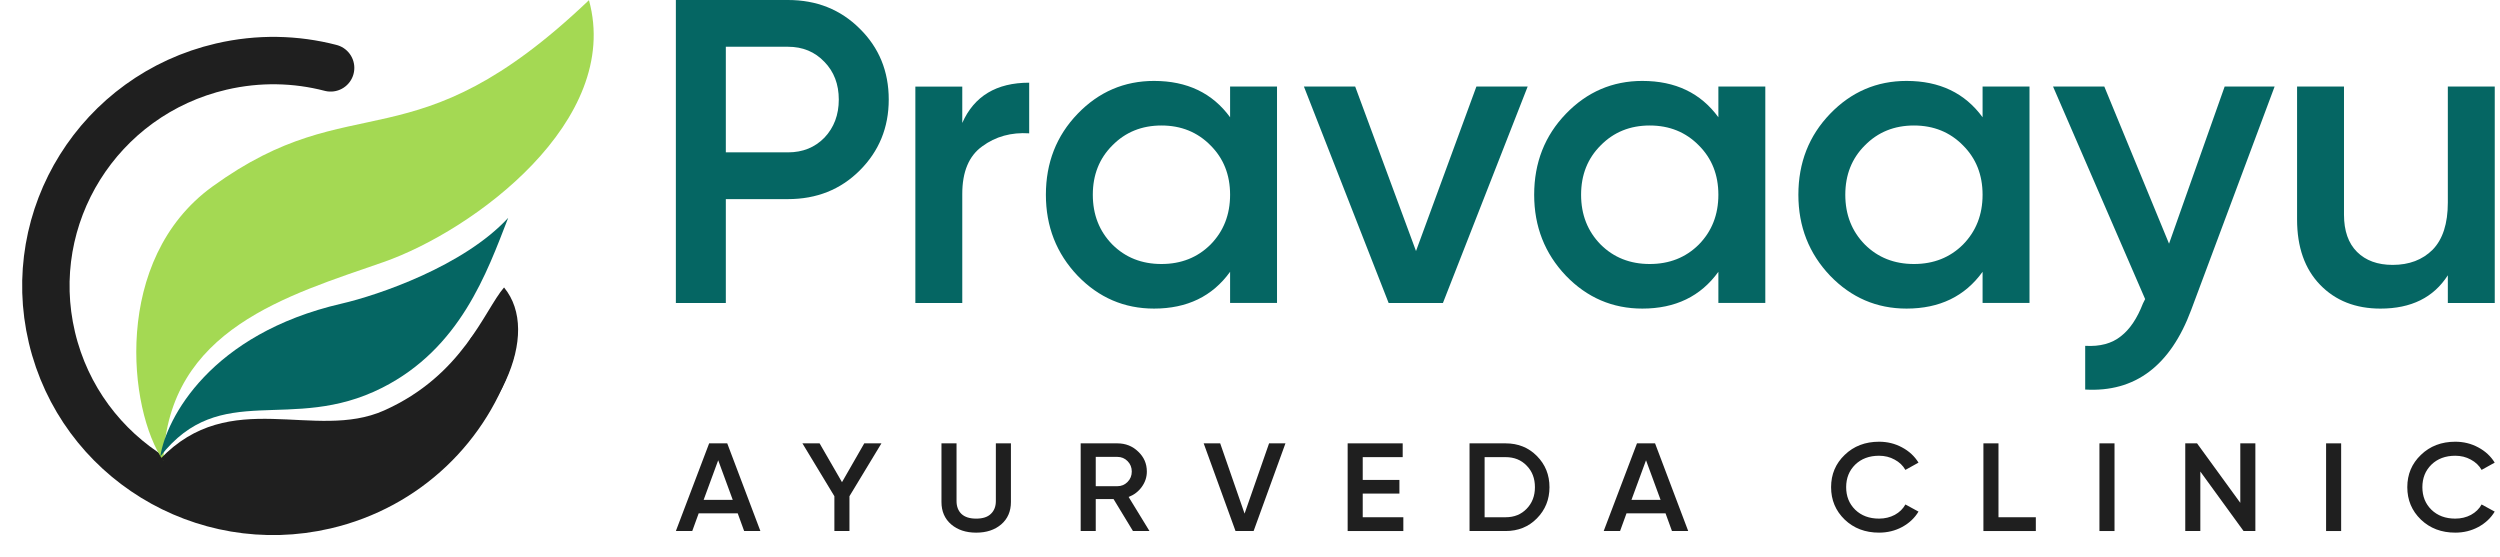 <svg width="211" height="47" viewBox="0 0 211 47" fill="none" xmlns="http://www.w3.org/2000/svg">
<path d="M206.597 7.306H210.557V25.571H206.597V23.233C205.399 25.109 203.505 26.046 200.913 26.046C198.811 26.046 197.112 25.377 195.817 24.037C194.521 22.698 193.873 20.859 193.873 18.521V7.306H197.833V18.119C197.833 19.483 198.2 20.53 198.933 21.261C199.667 21.991 200.669 22.357 201.94 22.357C203.333 22.357 204.458 21.93 205.313 21.078C206.169 20.201 206.597 18.874 206.597 17.096V7.306Z" fill="#056663"/>
<path d="M187.761 7.306H191.977L184.937 26.156C183.177 30.881 180.195 33.121 175.99 32.878V29.188C177.237 29.261 178.239 28.993 178.997 28.384C179.755 27.8 180.378 26.874 180.867 25.608L181.05 25.243L173.277 7.306H177.604L183.067 20.567L187.761 7.306Z" fill="#056663"/>
<path d="M167.33 7.305H171.29V25.57H167.33V22.94C165.839 25.01 163.7 26.045 160.913 26.045C158.395 26.045 156.244 25.12 154.46 23.269C152.675 21.394 151.783 19.116 151.783 16.438C151.783 13.734 152.675 11.457 154.46 9.606C156.244 7.755 158.395 6.83 160.913 6.83C163.7 6.83 165.839 7.853 167.33 9.898V7.305ZM157.393 20.639C158.493 21.735 159.874 22.282 161.537 22.282C163.199 22.282 164.58 21.735 165.68 20.639C166.78 19.518 167.33 18.118 167.33 16.438C167.33 14.757 166.78 13.369 165.68 12.273C164.58 11.153 163.199 10.592 161.537 10.592C159.874 10.592 158.493 11.153 157.393 12.273C156.293 13.369 155.743 14.757 155.743 16.438C155.743 18.118 156.293 19.518 157.393 20.639Z" fill="#056663"/>
<path d="M145.031 7.305H148.992V25.57H145.031V22.94C143.54 25.01 141.401 26.045 138.615 26.045C136.097 26.045 133.946 25.12 132.161 23.269C130.377 21.394 129.484 19.116 129.484 16.438C129.484 13.734 130.377 11.457 132.161 9.606C133.946 7.755 136.097 6.83 138.615 6.83C141.401 6.83 143.54 7.853 145.031 9.898V7.305ZM135.095 20.639C136.195 21.735 137.576 22.282 139.238 22.282C140.9 22.282 142.281 21.735 143.381 20.639C144.481 19.518 145.031 18.118 145.031 16.438C145.031 14.757 144.481 13.369 143.381 12.273C142.281 11.153 140.9 10.592 139.238 10.592C137.576 10.592 136.195 11.153 135.095 12.273C133.995 13.369 133.444 14.757 133.444 16.438C133.444 18.118 133.995 19.518 135.095 20.639Z" fill="#056663"/>
<path d="M124.608 7.306H128.935L121.784 25.571H117.201L110.051 7.306H114.378L119.511 21.188L124.608 7.306Z" fill="#056663"/>
<path d="M103.82 7.305H107.78V25.57H103.82V22.94C102.329 25.01 100.19 26.045 97.403 26.045C94.885 26.045 92.734 25.12 90.95 23.269C89.165 21.394 88.273 19.116 88.273 16.438C88.273 13.734 89.165 11.457 90.95 9.606C92.734 7.755 94.885 6.83 97.403 6.83C100.19 6.83 102.329 7.853 103.82 9.898V7.305ZM93.883 20.639C94.983 21.735 96.364 22.282 98.026 22.282C99.689 22.282 101.07 21.735 102.17 20.639C103.27 19.518 103.82 18.118 103.82 16.438C103.82 14.757 103.27 13.369 102.17 12.273C101.07 11.153 99.689 10.592 98.026 10.592C96.364 10.592 94.983 11.153 93.883 12.273C92.783 13.369 92.233 14.757 92.233 16.438C92.233 18.118 92.783 19.518 93.883 20.639Z" fill="#056663"/>
<path d="M81.216 10.376C82.219 8.111 84.101 6.979 86.863 6.979V11.253C85.347 11.156 84.027 11.521 82.903 12.349C81.778 13.153 81.216 14.492 81.216 16.367V25.573H77.256V7.308H81.216V10.376Z" fill="#056663"/>
<path d="M66.504 0C68.924 0 70.94 0.804 72.554 2.411C74.192 4.019 75.01 6.016 75.01 8.402C75.01 10.765 74.192 12.762 72.554 14.394C70.94 16.001 68.924 16.805 66.504 16.805H61.26V25.572H57.043V0H66.504ZM66.504 12.859C67.75 12.859 68.777 12.445 69.584 11.617C70.39 10.765 70.794 9.693 70.794 8.402C70.794 7.112 70.39 6.052 69.584 5.224C68.777 4.372 67.75 3.946 66.504 3.946H61.26V12.859H66.504Z" fill="#056663"/>
<path d="M207.224 44.955C206.059 44.955 205.093 44.589 204.326 43.856C203.559 43.116 203.176 42.203 203.176 41.118C203.176 40.033 203.559 39.124 204.326 38.391C205.093 37.651 206.059 37.281 207.224 37.281C207.924 37.281 208.569 37.439 209.159 37.757C209.756 38.074 210.221 38.504 210.553 39.046L209.447 39.659C209.24 39.293 208.938 39.004 208.54 38.792C208.149 38.574 207.71 38.465 207.224 38.465C206.398 38.465 205.727 38.715 205.211 39.215C204.702 39.716 204.448 40.35 204.448 41.118C204.448 41.886 204.702 42.52 205.211 43.021C205.727 43.521 206.398 43.771 207.224 43.771C207.71 43.771 208.153 43.665 208.551 43.454C208.949 43.236 209.248 42.943 209.447 42.577L210.553 43.179C210.228 43.722 209.767 44.155 209.17 44.479C208.58 44.796 207.932 44.955 207.224 44.955Z" fill="#1F1F1F"/>
<path d="M196.322 37.419H197.593V44.819H196.322V37.419Z" fill="#1F1F1F"/>
<path d="M189.081 37.419H190.353V44.819H189.357L185.708 39.798V44.819H184.436V37.419H185.431L189.081 42.44V37.419Z" fill="#1F1F1F"/>
<path d="M177.193 37.419H178.465V44.819H177.193V37.419Z" fill="#1F1F1F"/>
<path d="M168.672 43.656H171.824V44.819H167.4V37.419H168.672V43.656Z" fill="#1F1F1F"/>
<path d="M158.592 44.955C157.427 44.955 156.461 44.589 155.694 43.856C154.927 43.116 154.544 42.203 154.544 41.118C154.544 40.033 154.927 39.124 155.694 38.391C156.461 37.651 157.427 37.281 158.592 37.281C159.292 37.281 159.937 37.439 160.527 37.757C161.125 38.074 161.589 38.504 161.921 39.046L160.815 39.659C160.608 39.293 160.306 39.004 159.908 38.792C159.517 38.574 159.078 38.465 158.592 38.465C157.766 38.465 157.095 38.715 156.579 39.215C156.07 39.716 155.816 40.35 155.816 41.118C155.816 41.886 156.07 42.52 156.579 43.021C157.095 43.521 157.766 43.771 158.592 43.771C159.078 43.771 159.521 43.665 159.919 43.454C160.317 43.236 160.616 42.943 160.815 42.577L161.921 43.179C161.596 43.722 161.136 44.155 160.538 44.479C159.949 44.796 159.3 44.955 158.592 44.955Z" fill="#1F1F1F"/>
<path d="M141.114 44.819L140.572 43.328H137.276L136.734 44.819H135.352L138.161 37.419H139.687L142.485 44.819H141.114ZM137.696 42.187H140.152L138.924 38.846L137.696 42.187Z" fill="#1F1F1F"/>
<path d="M127.071 37.419C128.133 37.419 129.014 37.775 129.714 38.487C130.422 39.199 130.776 40.076 130.776 41.119C130.776 42.155 130.422 43.032 129.714 43.751C129.014 44.463 128.133 44.819 127.071 44.819H124.029V37.419H127.071ZM127.071 43.656C127.801 43.656 128.394 43.416 128.852 42.937C129.316 42.458 129.548 41.852 129.548 41.119C129.548 40.379 129.316 39.773 128.852 39.301C128.394 38.822 127.801 38.582 127.071 38.582H125.301V43.656H127.071Z" fill="#1F1F1F"/>
<path d="M115.014 43.656H118.442V44.819H113.742V37.419H118.387V38.582H115.014V40.506H118.111V41.658H115.014V43.656Z" fill="#1F1F1F"/>
<path d="M104.278 44.819L101.591 37.419H102.984L105.042 43.349L107.11 37.419H108.492L105.805 44.819H104.278Z" fill="#1F1F1F"/>
<path d="M95.622 44.819L93.985 42.123H92.481V44.819H91.209V37.419H94.305C94.999 37.419 95.585 37.652 96.064 38.117C96.551 38.575 96.794 39.135 96.794 39.798C96.794 40.27 96.65 40.703 96.363 41.098C96.082 41.486 95.714 41.767 95.257 41.944L97.015 44.819H95.622ZM92.481 38.561V41.035H94.305C94.645 41.035 94.932 40.915 95.168 40.675C95.404 40.435 95.522 40.143 95.522 39.798C95.522 39.452 95.404 39.16 95.168 38.92C94.932 38.681 94.645 38.561 94.305 38.561H92.481Z" fill="#1F1F1F"/>
<path d="M84.504 44.258C83.958 44.724 83.254 44.956 82.391 44.956C81.529 44.956 80.825 44.724 80.279 44.258C79.733 43.786 79.46 43.156 79.46 42.366V37.419H80.732V42.292C80.732 42.743 80.869 43.103 81.141 43.37C81.422 43.638 81.838 43.772 82.391 43.772C82.944 43.772 83.357 43.638 83.63 43.37C83.91 43.103 84.05 42.743 84.05 42.292V37.419H85.322V42.366C85.322 43.156 85.049 43.786 84.504 44.258Z" fill="#1F1F1F"/>
<path d="M74.393 37.419L71.694 41.88V44.819H70.422V41.88L67.724 37.419H69.173L71.064 40.696L72.944 37.419H74.393Z" fill="#1F1F1F"/>
<path d="M62.806 44.819L62.264 43.328H58.968L58.426 44.819H57.043L59.852 37.419H61.379L64.177 44.819H62.806ZM59.388 42.187H61.843L60.616 38.846L59.388 42.187Z" fill="#1F1F1F"/>
<path d="M41.423 29.631C39.504 35.918 34.351 41.046 27.439 42.654C17.125 45.054 6.803 38.709 4.382 28.483C1.962 18.256 8.361 8.02 18.674 5.62C21.825 4.886 24.978 4.969 27.905 5.73" stroke="#1F1F1F" stroke-width="4" stroke-linecap="round"/>
<path d="M17.918 15.753C9.449 21.896 10.826 34.621 13.788 38.892C14.173 27.738 24.352 24.924 32.371 22.118C39.978 19.456 52.509 10.204 49.708 0.014C34.791 14.239 29.945 7.029 17.918 15.753Z" fill="#A4D953"/>
<path d="M32.418 34.644C39.066 31.677 40.88 26.189 42.542 24.261C45.715 28.117 42.317 35.884 34.835 40.726C27.354 45.568 16.104 40.24 13.529 38.737C19.422 32.568 26.565 37.256 32.418 34.644Z" fill="#1F1F1F"/>
<path d="M28.809 25.631C17.784 28.18 14.029 35.287 13.529 38.522C18.622 32.004 24.53 36.632 32.254 32.728C38.845 29.396 41.092 23.023 42.89 18.389C39.145 22.444 31.955 24.906 28.809 25.631Z" fill="#056663"/>
</svg>
